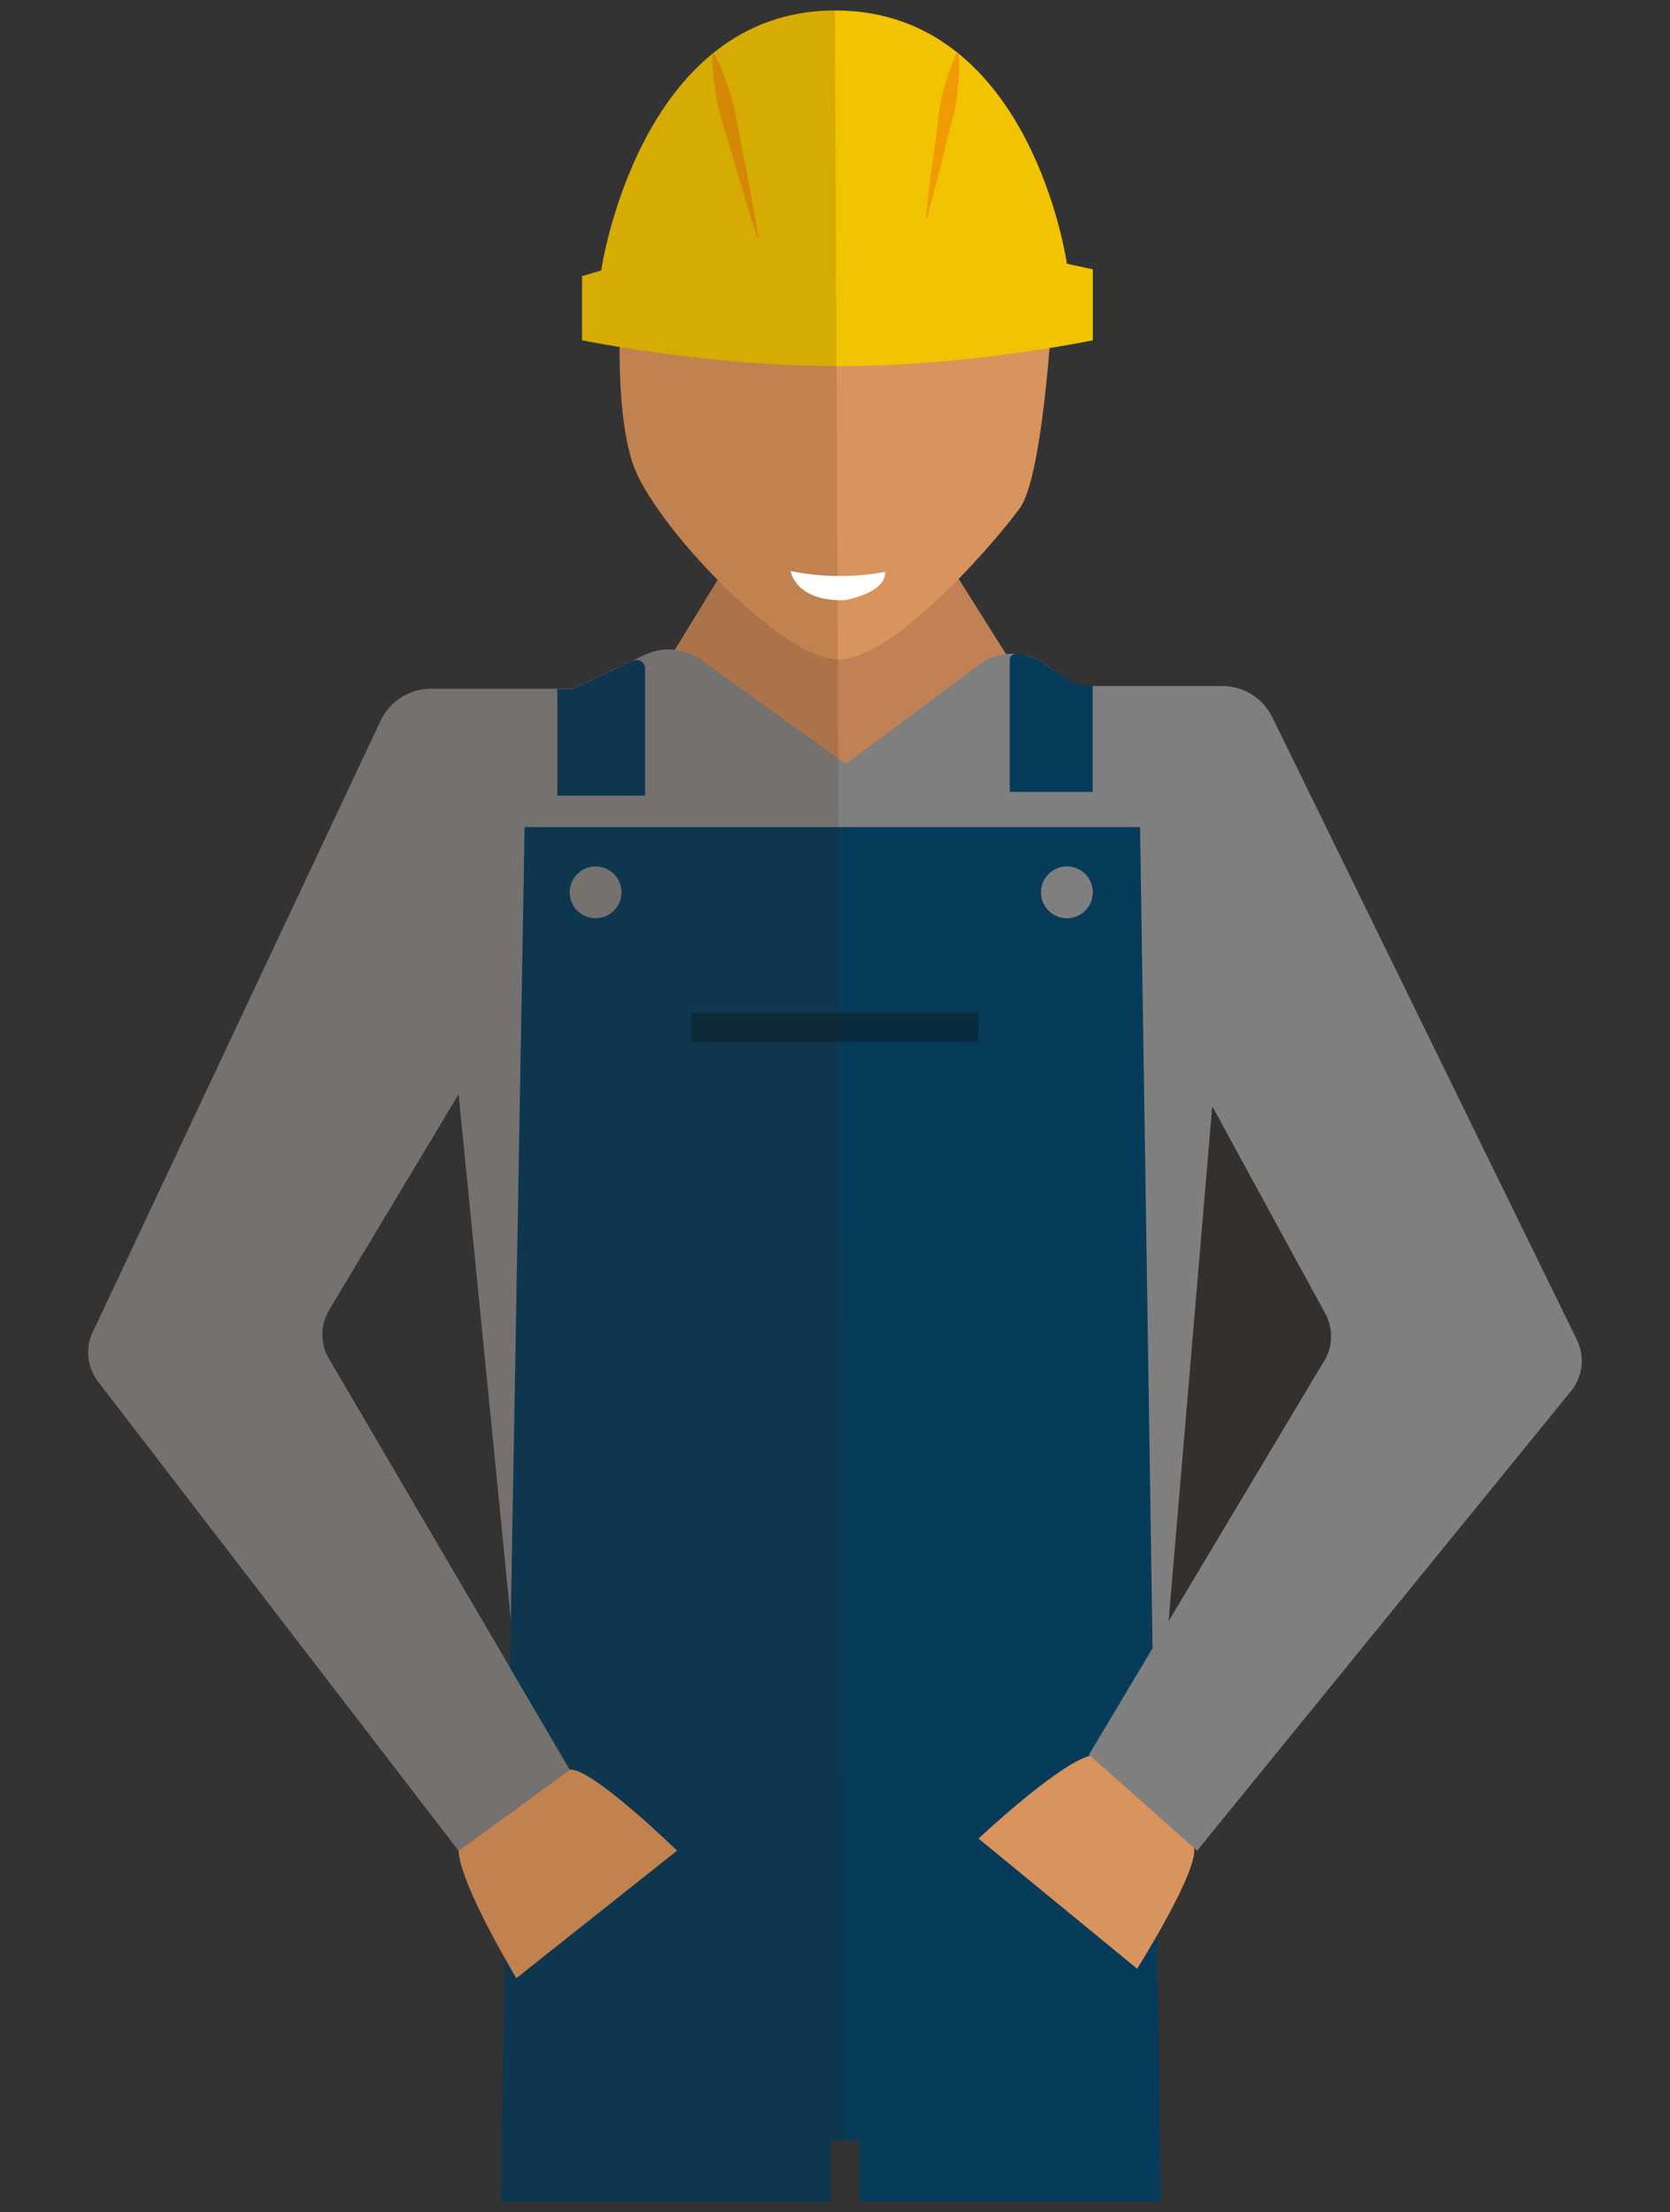 <?xml version="1.0" encoding="utf-8"?>
<!-- Generator: Adobe Illustrator 24.1.0, SVG Export Plug-In . SVG Version: 6.00 Build 0)  -->
<svg version="1.1" id="Ebene_2" xmlns="http://www.w3.org/2000/svg" xmlns:xlink="http://www.w3.org/1999/xlink" x="0px" y="0px"
	 viewBox="0 0 113.39 150.24" style="enable-background:new 0 0 113.39 150.24;" xml:space="preserve">
<rect x="0" y="0" width="113.39" height="150.24" fill="#333333" stroke="none"/>
<style type="text/css">
	.st0{fill:#073B5A;}
	.st1{fill:#4585A5;}
	.st2{fill:#082939;}
	.st3{fill:#DBD1D1;}
	.st4{fill:#1D1716;}
	.st5{fill:#575756;}
	.st6{fill:#B1DBD9;}
	.st7{fill:#122236;}
	.st8{fill:#396E83;}
	.st9{fill:#515151;}
	.st10{fill:#706F6F;}
	.st11{fill:#61B3D6;}
	.st12{fill:#FAB75A;}
	.st13{fill:#C4BCBC;}
	.st14{fill:#DADADA;}
	.st15{clip-path:url(#SVGID_2_);}
	.st16{fill:#D9935C;}
	.st17{fill:#CC7D46;}
	.st18{fill:#FFFFFF;}
	.st19{fill:#F2BA46;}
	.st20{fill:#99C44B;}
	.st21{opacity:0.15;clip-path:url(#SVGID_2_);fill:#3B2312;}
	.st22{opacity:0.15;fill:#3B2312;}
	.st23{fill:#093547;}
	.st24{fill:#C18155;}
	.st25{fill:#7F7F80;}
	.st26{fill:none;stroke:#082C3E;stroke-width:2;stroke-miterlimit:10;}
	.st27{fill:#F2C300;}
	.st28{fill:#F09A04;}
	.st29{fill:#973B3C;}
	.st30{fill:#323131;}
	.st31{fill:#D71C16;}
	.st32{fill:#494949;}
	.st33{fill:#7D7D7E;}
	.st34{fill:#4598B2;}
	.st35{fill:#A85217;}
	.st36{fill:#C12018;}
	.st37{fill:#DD2115;}
	.st38{fill:none;stroke:#771F1F;stroke-width:2;stroke-miterlimit:10;}
	.st39{fill:none;stroke:#8F2626;stroke-width:2;stroke-miterlimit:10;}
	.st40{opacity:0.2;fill:#3B2312;}
	.st41{fill:none;stroke:#4585A5;stroke-miterlimit:10;}
	.st42{clip-path:url(#SVGID_4_);fill:#CAE8F4;}
	.st43{clip-path:url(#SVGID_4_);}
	.st44{fill:#3E7388;}
	.st45{clip-path:url(#SVGID_6_);}
	.st46{fill:#844913;}
	.st47{opacity:0.15;clip-path:url(#SVGID_6_);fill:#3B2312;}
	.st48{fill:#4B2419;}
	.st49{fill:#E4BEDB;}
	.st50{fill:#C98FBE;}
	.st51{fill:#092737;}
	.st52{fill:#E30613;}
</style>
<g>
	<g>
		<polygon class="st24" points="68.56,44.82 64.67,38.64 48.87,39.15 45.4,44.82 56.69,54.95 		"/>
		<path class="st25" d="M73.94,119.16l7.34,6.52l25.39-31.21c0.8-0.98,0.96-2.34,0.4-3.48L86.39,48.71c-0.64-1.3-1.95-2.12-3.4-2.12
			h-9.87l-2.25-1.54c-1.33-0.91-3.1-0.87-4.39,0.09l-9.05,6.74l-9.81-7.06c-1.12-0.8-2.58-0.94-3.82-0.35l-4.92,2.31h-9.62
			c-1.47,0-2.8,0.85-3.42,2.17L6.3,90.46c-0.52,1.1-0.38,2.4,0.36,3.37l24.48,31.86l7.54-5.5L22.33,92.28
			c-0.6-1.03-0.59-2.3,0.02-3.32l8.79-14.65l5.1,51.37h41.79l4.28-50.55l7.67,14.07c0.55,1.01,0.53,2.24-0.06,3.22L73.94,119.16z"/>
		<polygon class="st0" points="33.99,149.53 35.62,56.17 77.41,56.17 78.83,149.53 58.35,149.53 58.35,145.35 56.41,145.35 
			56.41,149.53 		"/>
		<path class="st0" d="M43.8,45.41v8.62h-5.96v-7.24h1.04l4.08-1.92C43.35,44.69,43.8,44.98,43.8,45.41z"/>
		<path class="st0" d="M68.56,44.82v8.96h5.63v-7.24h-1.04c0,0-1.83-1.15-2.41-1.57c-0.35-0.26-1.14-0.47-1.14-0.47
			C69.17,44.3,68.56,44.35,68.56,44.82z"/>
		<circle class="st25" cx="40.44" cy="60.6" r="1.76"/>
		<circle class="st25" cx="72.44" cy="60.6" r="1.76"/>
		<line class="st26" x1="46.93" y1="69.78" x2="66.44" y2="69.78"/>
		<path class="st16" d="M71.38,21.96c0,0-0.6,10.4-2.13,12.54c-1.53,2.14-8.43,10.19-12.27,10.29s-12.7-9.27-14.03-13.35
			c-1.32-4.08-0.76-11.01-0.76-11.01l29.61-0.51L71.38,21.96z"/>
		<path class="st27" d="M74.2,23.11c0,0-8.4,1.76-17.26,1.76s-17.42-1.76-17.42-1.76v-4.36l1.3-0.38c0,0,2.55-17.66,15.88-17.66
			s15.74,17.2,15.74,17.2l1.76,0.38V23.11z"/>
		<g>
			<path class="st28" d="M51.39,16.08c-0.64-2.04-1.26-4.09-1.85-6.15c-0.29-1.03-0.67-2.04-0.85-3.09
				c-0.19-1.05-0.33-2.12-0.32-3.22l0.1-0.02c0.52,0.97,0.88,1.99,1.19,3.01c0.32,1.02,0.45,2.09,0.66,3.14
				c0.42,2.1,0.81,4.2,1.17,6.32L51.39,16.08z"/>
		</g>
		<g>
			<path class="st28" d="M62.86,14.76c0.21-1.89,0.45-3.77,0.72-5.65c0.13-0.94,0.18-1.89,0.43-2.81c0.24-0.92,0.53-1.83,0.97-2.71
				l0.1,0.02c0.09,0.98,0.02,1.93-0.09,2.88c-0.1,0.94-0.41,1.85-0.63,2.77c-0.44,1.85-0.91,3.68-1.41,5.52L62.86,14.76z"/>
		</g>
		<path class="st16" d="M35.06,134.34l10.91-8.66c0,0-5.82-5.68-7.29-5.5c-0.87,0.63-2.35,1.71-3.71,2.71
			c-1.42,1.04-2.2,1.61-3.83,2.79C31.21,127.95,35.06,134.34,35.06,134.34z"/>
		<path class="st16" d="M66.44,124.86l10.77,8.84c0,0,4.33-6.88,3.84-8.28c-0.8-0.71-2.17-1.93-3.43-3.06
			c-1.32-1.17-2.03-1.81-3.54-3.15C71.88,119.74,66.44,124.86,66.44,124.86z"/>
		<path class="st25" d="M89.91,92.42l-15.97,26.74l7.34,6.52"/>
		<path class="st25" d="M31.14,125.68l7.54-5.5L22.33,92.28"/>
	</g>
	<path class="st22" d="M56.69,0.71c-13.32,0-15.88,17.66-15.88,17.66l-1.3,0.38v4.36c0,0,0.96,0.2,2.56,0.46
		c-0.01,2.36,0.13,5.57,0.88,7.88c0.64,1.97,3.04,5.16,5.77,7.94l-2.92,4.78c-0.68-0.07-1.38,0.03-2.02,0.33l-4.92,2.31h-9.62
		c-1.47,0-2.8,0.85-3.42,2.17L6.3,90.46c-0.52,1.1-0.38,2.4,0.36,3.37l24.48,31.86l1.6-1.17c-0.47,0.34-0.96,0.7-1.6,1.17
		c0.05,1.61,2.01,5.31,3.14,7.31l-0.29,16.54h22.42v-4.18h0.92L56.69,0.71z M22.33,92.28c-0.6-1.03-0.59-2.3,0.02-3.32l8.79-14.65
		l3.54,35.72l-0.06,3.23L22.33,92.28z M33.62,123.86l0.82-0.6l0,0C34.16,123.47,33.88,123.67,33.62,123.86z M89.97,89.19
		c0.55,1.01,0.53,2.24-0.06,3.22l-10.57,17.71l2.96-35"/>
	<path class="st18" d="M53.68,38.78c0,0,0.3,2.06,3.65,1.98c0,0,2.81-0.44,2.78-1.93C60.11,38.83,57.1,39.51,53.68,38.78z"/>
</g>
</svg>

